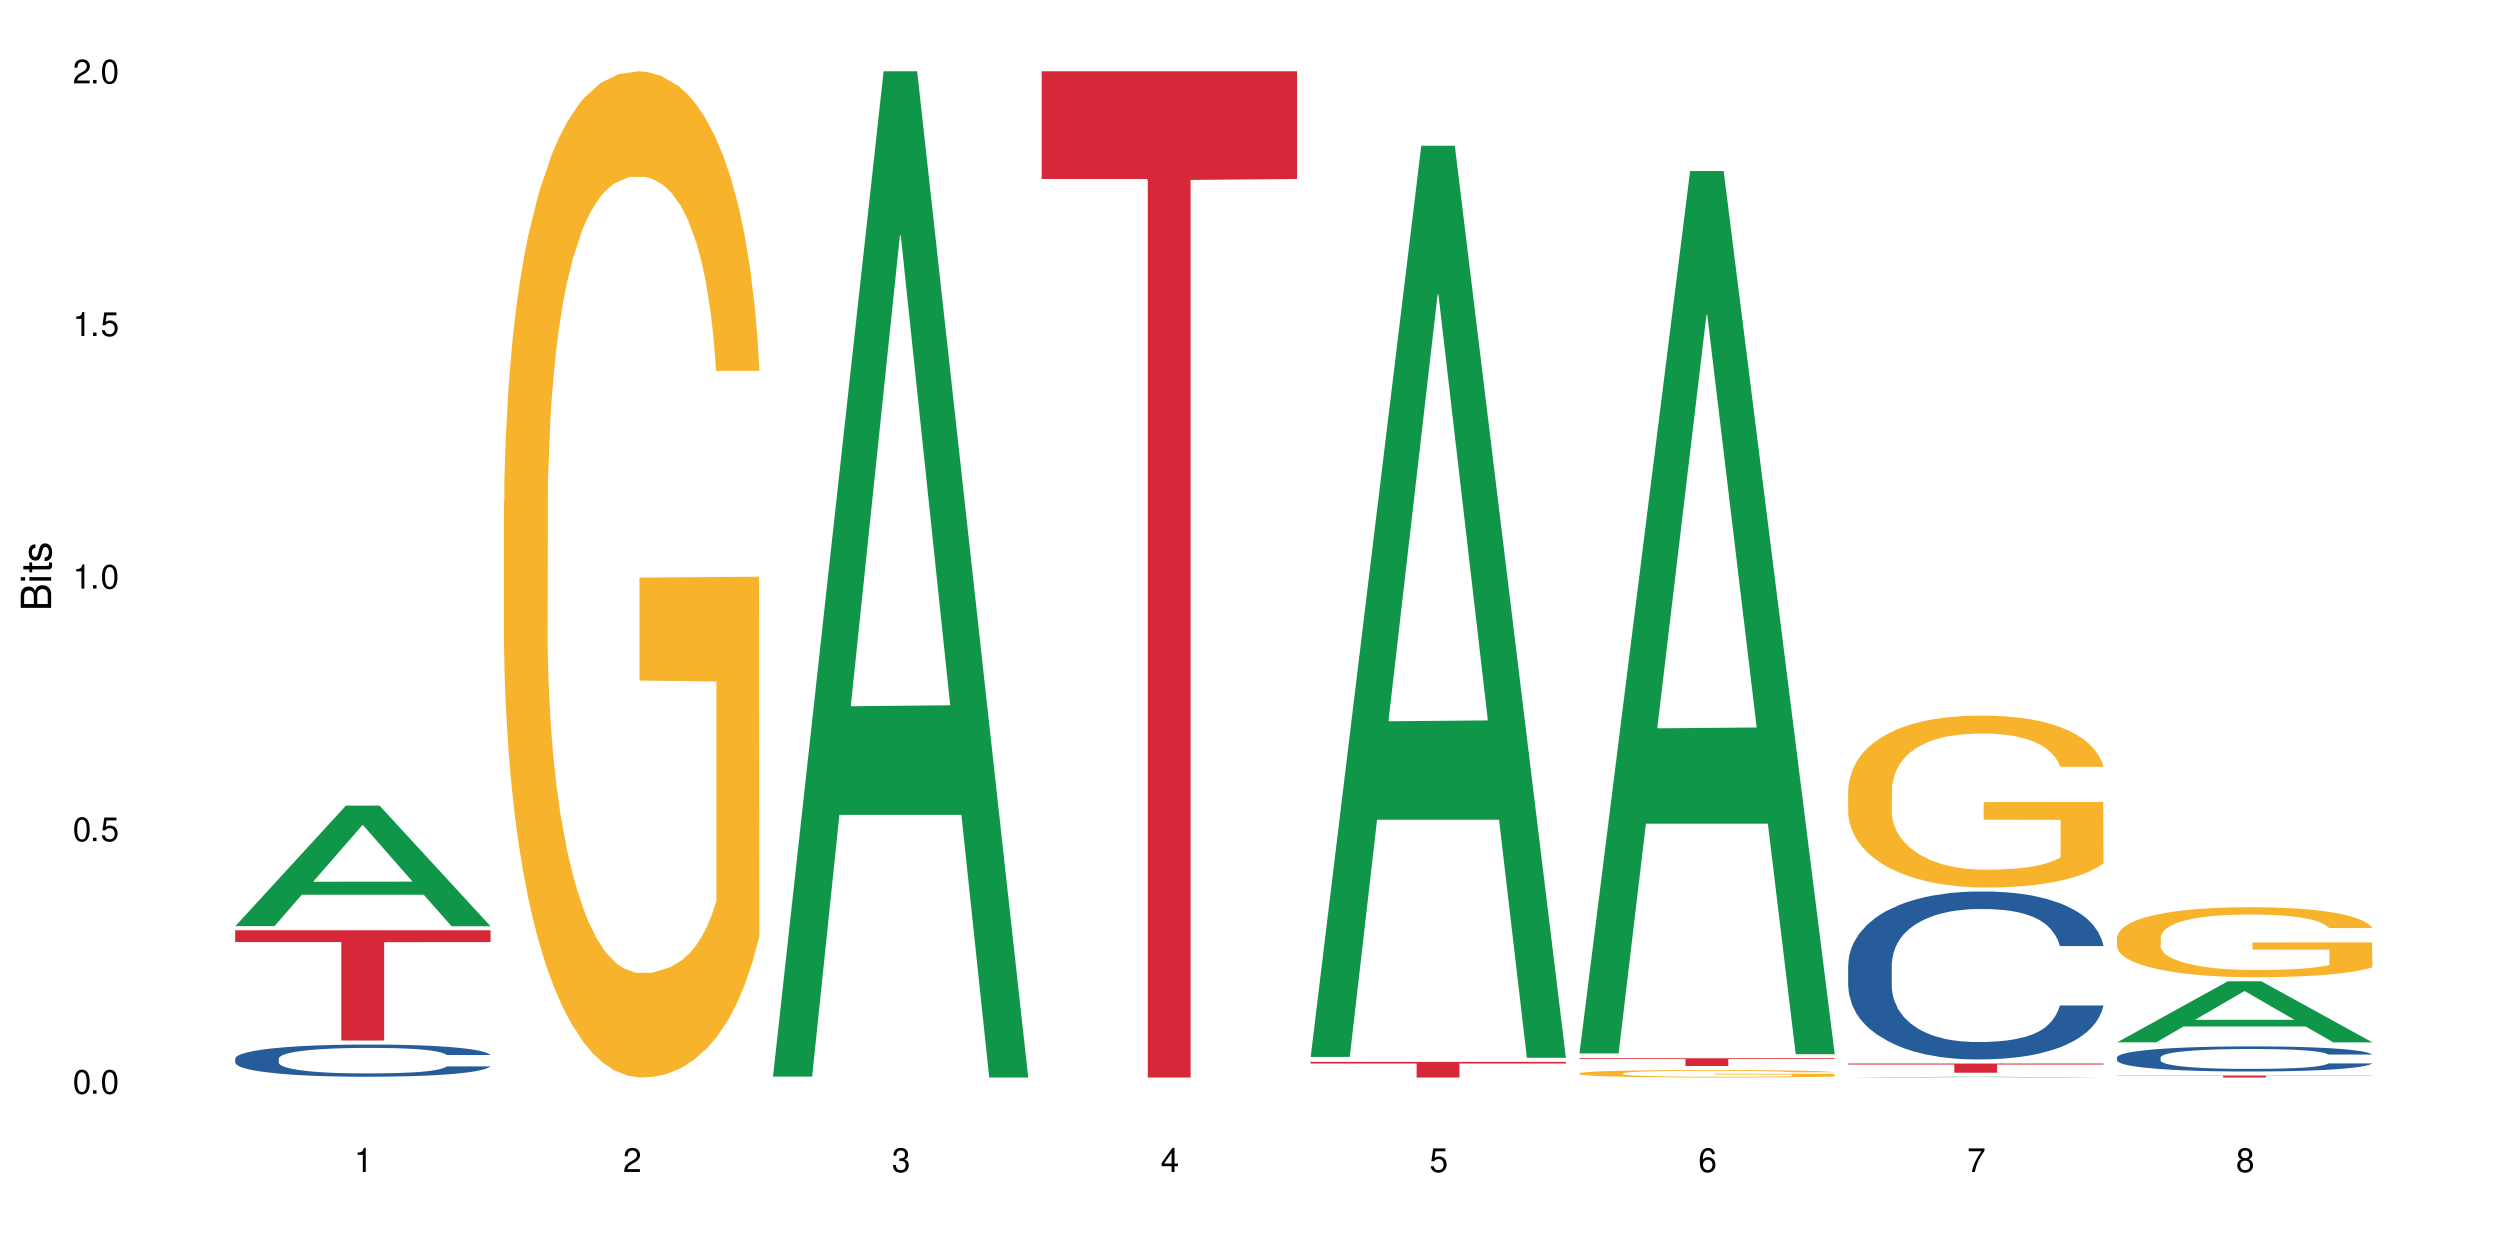 <?xml version="1.0" encoding="UTF-8"?>
<svg xmlns="http://www.w3.org/2000/svg" xmlns:xlink="http://www.w3.org/1999/xlink" width="720" height="360" viewBox="0 0 720 360">
<defs>
<g>
<g id="glyph-0-0">
</g>
<g id="glyph-0-1">
<path d="M 2.641 -6.938 C 2 -6.938 1.422 -6.656 1.078 -6.172 C 0.641 -5.562 0.406 -4.641 0.406 -3.359 C 0.406 -1.016 1.188 0.219 2.641 0.219 C 4.078 0.219 4.859 -1.016 4.859 -3.297 C 4.859 -4.641 4.656 -5.547 4.203 -6.172 C 3.844 -6.656 3.281 -6.938 2.641 -6.938 Z M 2.641 -6.188 C 3.547 -6.188 4 -5.25 4 -3.375 C 4 -1.406 3.562 -0.484 2.625 -0.484 C 1.734 -0.484 1.281 -1.438 1.281 -3.344 C 1.281 -5.25 1.734 -6.188 2.641 -6.188 Z M 2.641 -6.188 "/>
</g>
<g id="glyph-0-2">
<path d="M 1.828 -1 L 0.828 -1 L 0.828 0 L 1.828 0 Z M 1.828 -1 "/>
</g>
<g id="glyph-0-3">
<path d="M 4.562 -6.797 L 1.062 -6.797 L 0.547 -3.094 L 1.328 -3.094 C 1.719 -3.562 2.047 -3.734 2.578 -3.734 C 3.484 -3.734 4.062 -3.109 4.062 -2.094 C 4.062 -1.125 3.484 -0.531 2.578 -0.531 C 1.828 -0.531 1.375 -0.906 1.188 -1.672 L 0.328 -1.672 C 0.453 -1.109 0.547 -0.844 0.75 -0.594 C 1.125 -0.078 1.828 0.219 2.594 0.219 C 3.969 0.219 4.922 -0.781 4.922 -2.219 C 4.922 -3.562 4.031 -4.484 2.719 -4.484 C 2.25 -4.484 1.859 -4.359 1.469 -4.062 L 1.734 -5.969 L 4.562 -5.969 Z M 4.562 -6.797 "/>
</g>
<g id="glyph-0-4">
<path d="M 2.484 -4.938 L 2.484 0 L 3.328 0 L 3.328 -6.938 L 2.766 -6.938 C 2.469 -5.875 2.281 -5.734 0.984 -5.562 L 0.984 -4.938 Z M 2.484 -4.938 "/>
</g>
<g id="glyph-0-5">
<path d="M 4.859 -0.828 L 1.281 -0.828 C 1.359 -1.406 1.672 -1.781 2.5 -2.281 L 3.469 -2.828 C 4.406 -3.344 4.906 -4.062 4.906 -4.906 C 4.906 -5.484 4.672 -6.031 4.266 -6.406 C 3.859 -6.766 3.375 -6.938 2.719 -6.938 C 1.859 -6.938 1.219 -6.625 0.844 -6.031 C 0.609 -5.672 0.5 -5.234 0.484 -4.531 L 1.328 -4.531 C 1.359 -5.016 1.406 -5.281 1.531 -5.516 C 1.75 -5.938 2.188 -6.203 2.703 -6.203 C 3.469 -6.203 4.031 -5.641 4.031 -4.891 C 4.031 -4.344 3.719 -3.859 3.125 -3.516 L 2.234 -3 C 0.812 -2.172 0.406 -1.531 0.328 -0.016 L 4.859 -0.016 Z M 4.859 -0.828 "/>
</g>
<g id="glyph-0-6">
<path d="M 2.125 -3.188 L 2.578 -3.188 C 3.5 -3.188 3.984 -2.766 3.984 -1.922 C 3.984 -1.062 3.469 -0.531 2.594 -0.531 C 1.656 -0.531 1.203 -1 1.156 -2.016 L 0.312 -2.016 C 0.344 -1.453 0.438 -1.094 0.609 -0.781 C 0.953 -0.109 1.625 0.219 2.547 0.219 C 3.953 0.219 4.859 -0.625 4.859 -1.938 C 4.859 -2.828 4.516 -3.297 3.703 -3.594 C 4.344 -3.844 4.656 -4.328 4.656 -5.031 C 4.656 -6.219 3.875 -6.938 2.578 -6.938 C 1.203 -6.938 0.484 -6.172 0.453 -4.703 L 1.297 -4.703 C 1.312 -5.125 1.344 -5.359 1.453 -5.578 C 1.641 -5.969 2.062 -6.203 2.594 -6.203 C 3.344 -6.203 3.797 -5.75 3.797 -5 C 3.797 -4.516 3.609 -4.219 3.25 -4.047 C 3.016 -3.953 2.703 -3.922 2.125 -3.906 Z M 2.125 -3.188 "/>
</g>
<g id="glyph-0-7">
<path d="M 3.141 -1.672 L 3.141 0 L 3.984 0 L 3.984 -1.672 L 4.984 -1.672 L 4.984 -2.438 L 3.984 -2.438 L 3.984 -6.938 L 3.359 -6.938 L 0.266 -2.578 L 0.266 -1.672 Z M 3.141 -2.438 L 1 -2.438 L 3.141 -5.5 Z M 3.141 -2.438 "/>
</g>
<g id="glyph-0-8">
<path d="M 4.781 -5.125 C 4.609 -6.266 3.891 -6.938 2.844 -6.938 C 2.094 -6.938 1.422 -6.578 1.031 -5.953 C 0.594 -5.266 0.406 -4.422 0.406 -3.172 C 0.406 -2 0.578 -1.25 0.984 -0.641 C 1.359 -0.078 1.953 0.219 2.703 0.219 C 3.984 0.219 4.922 -0.75 4.922 -2.094 C 4.922 -3.375 4.062 -4.281 2.844 -4.281 C 2.172 -4.281 1.641 -4.031 1.281 -3.516 C 1.281 -5.234 1.828 -6.188 2.797 -6.188 C 3.391 -6.188 3.797 -5.797 3.938 -5.125 Z M 2.734 -3.531 C 3.547 -3.531 4.062 -2.953 4.062 -2.031 C 4.062 -1.156 3.484 -0.531 2.703 -0.531 C 1.922 -0.531 1.328 -1.188 1.328 -2.078 C 1.328 -2.938 1.906 -3.531 2.734 -3.531 Z M 2.734 -3.531 "/>
</g>
<g id="glyph-0-9">
<path d="M 4.984 -6.797 L 0.438 -6.797 L 0.438 -5.969 L 4.109 -5.969 C 2.5 -3.656 1.828 -2.234 1.328 0 L 2.219 0 C 2.594 -2.172 3.453 -4.047 4.984 -6.094 Z M 4.984 -6.797 "/>
</g>
<g id="glyph-0-10">
<path d="M 3.75 -3.656 C 4.469 -4.094 4.688 -4.438 4.688 -5.078 C 4.688 -6.172 3.844 -6.938 2.641 -6.938 C 1.438 -6.938 0.594 -6.172 0.594 -5.094 C 0.594 -4.438 0.812 -4.094 1.516 -3.656 C 0.734 -3.266 0.359 -2.703 0.359 -1.922 C 0.359 -0.656 1.281 0.219 2.641 0.219 C 3.984 0.219 4.922 -0.656 4.922 -1.922 C 4.922 -2.703 4.531 -3.266 3.75 -3.656 Z M 2.641 -6.188 C 3.359 -6.188 3.812 -5.75 3.812 -5.062 C 3.812 -4.406 3.344 -3.984 2.641 -3.984 C 1.922 -3.984 1.453 -4.406 1.453 -5.078 C 1.453 -5.75 1.922 -6.188 2.641 -6.188 Z M 2.641 -3.266 C 3.484 -3.266 4.062 -2.719 4.062 -1.906 C 4.062 -1.078 3.484 -0.531 2.625 -0.531 C 1.797 -0.531 1.219 -1.094 1.219 -1.906 C 1.219 -2.719 1.781 -3.266 2.641 -3.266 Z M 2.641 -3.266 "/>
</g>
<g id="glyph-1-0">
</g>
<g id="glyph-1-1">
<path d="M 0 -0.953 L 0 -4.891 C 0 -5.719 -0.234 -6.344 -0.734 -6.797 C -1.188 -7.234 -1.812 -7.469 -2.5 -7.469 C -3.547 -7.469 -4.188 -7 -4.625 -5.875 C -4.984 -6.688 -5.625 -7.094 -6.531 -7.094 C -7.172 -7.094 -7.734 -6.859 -8.141 -6.391 C -8.562 -5.922 -8.75 -5.344 -8.75 -4.5 L -8.75 -0.953 Z M -4.984 -2.062 L -7.766 -2.062 L -7.766 -4.219 C -7.766 -4.844 -7.688 -5.203 -7.453 -5.5 C -7.219 -5.812 -6.859 -5.969 -6.375 -5.969 C -5.891 -5.969 -5.531 -5.812 -5.297 -5.5 C -5.062 -5.203 -4.984 -4.844 -4.984 -4.219 Z M -0.984 -2.062 L -4 -2.062 L -4 -4.781 C -4 -5.766 -3.438 -6.359 -2.484 -6.359 C -1.547 -6.359 -0.984 -5.766 -0.984 -4.781 Z M -0.984 -2.062 "/>
</g>
<g id="glyph-1-2">
<path d="M -6.281 -1.797 L -6.281 -0.797 L 0 -0.797 L 0 -1.797 Z M -8.75 -1.797 L -8.75 -0.797 L -7.484 -0.797 L -7.484 -1.797 Z M -8.75 -1.797 "/>
</g>
<g id="glyph-1-3">
<path d="M -6.281 -3.047 L -6.281 -2.016 L -8.016 -2.016 L -8.016 -1.016 L -6.281 -1.016 L -6.281 -0.172 L -5.469 -0.172 L -5.469 -1.016 L -0.719 -1.016 C -0.078 -1.016 0.281 -1.453 0.281 -2.234 C 0.281 -2.5 0.25 -2.719 0.188 -3.047 L -0.641 -3.047 C -0.609 -2.906 -0.594 -2.766 -0.594 -2.562 C -0.594 -2.141 -0.719 -2.016 -1.156 -2.016 L -5.469 -2.016 L -5.469 -3.047 Z M -6.281 -3.047 "/>
</g>
<g id="glyph-1-4">
<path d="M -4.531 -5.25 C -5.766 -5.25 -6.469 -4.422 -6.469 -2.969 C -6.469 -1.516 -5.719 -0.562 -4.547 -0.562 C -3.562 -0.562 -3.094 -1.062 -2.734 -2.562 L -2.516 -3.484 C -2.344 -4.188 -2.094 -4.469 -1.641 -4.469 C -1.047 -4.469 -0.641 -3.875 -0.641 -3 C -0.641 -2.453 -0.797 -2 -1.062 -1.75 C -1.25 -1.594 -1.422 -1.531 -1.875 -1.469 L -1.875 -0.406 C -0.422 -0.453 0.281 -1.266 0.281 -2.922 C 0.281 -4.5 -0.5 -5.516 -1.719 -5.516 C -2.656 -5.516 -3.172 -4.984 -3.469 -3.734 L -3.703 -2.766 C -3.891 -1.953 -4.156 -1.609 -4.594 -1.609 C -5.188 -1.609 -5.547 -2.125 -5.547 -2.938 C -5.547 -3.75 -5.203 -4.172 -4.531 -4.203 Z M -4.531 -5.25 "/>
</g>
</g>
</defs>
<rect x="-72" y="-36" width="864" height="432" fill="rgb(100%, 100%, 100%)" fill-opacity="1"/>
<path fill-rule="nonzero" fill="rgb(6.275%, 58.824%, 28.235%)" fill-opacity="1" d="M 67.73 266.73 L 67.809 266.699 L 99.637 232.004 L 109.301 232.004 L 141.281 266.766 L 130.047 266.766 L 122.031 257.691 L 86.906 257.691 L 79.047 266.73 L 67.73 266.73 L 90.285 253.938 L 118.809 253.906 L 104.586 237.684 L 104.43 237.652 L 104.27 237.75 L 90.207 253.906 L 90.285 253.938 Z M 67.73 266.73 "/>
<path fill-rule="nonzero" fill="rgb(14.51%, 36.078%, 60%)" fill-opacity="1" d="M 67.73 304.867 L 67.82 304.859 L 67.82 304.656 L 68.09 304.332 L 68.719 303.926 L 69.344 303.648 L 70.961 303.148 L 73.203 302.664 L 75.535 302.293 L 77.238 302.074 L 78.766 301.902 L 82.262 301.59 L 84.504 301.43 L 86.926 301.285 L 89.887 301.141 L 92.039 301.059 L 96.883 300.922 L 100.469 300.863 L 103.25 300.836 L 109.262 300.836 L 112.848 300.871 L 115.449 300.914 L 118.32 300.98 L 120.742 301.059 L 124.957 301.242 L 128.727 301.48 L 130.43 301.617 L 133.121 301.879 L 135.184 302.133 L 136.617 302.352 L 138.234 302.664 L 139.668 303.047 L 140.746 303.48 L 141.281 303.844 L 128.727 303.844 L 128.098 303.504 L 127.379 303.242 L 126.035 302.895 L 124.688 302.648 L 122.805 302.402 L 121.102 302.242 L 118.77 302.082 L 116.707 301.98 L 114.555 301.902 L 112.488 301.852 L 108.543 301.801 L 103.969 301.801 L 102.266 301.82 L 98.766 301.887 L 96.883 301.945 L 94.191 302.066 L 92.309 302.176 L 90.066 302.344 L 88.539 302.488 L 86.656 302.707 L 85.312 302.902 L 83.785 303.184 L 82.891 303.395 L 82.082 303.633 L 81.363 303.91 L 80.828 304.207 L 80.469 304.52 L 80.289 304.824 L 80.289 306.137 L 80.469 306.441 L 80.918 306.797 L 82.082 307.312 L 83.785 307.762 L 85.762 308.117 L 87.645 308.371 L 88.719 308.492 L 90.156 308.625 L 92.398 308.797 L 95.629 308.965 L 97.512 309.031 L 100.383 309.102 L 103.34 309.133 L 107.289 309.133 L 110.785 309.102 L 113.117 309.059 L 115.539 308.992 L 118.859 308.848 L 120.922 308.711 L 122.715 308.551 L 124.062 308.391 L 124.957 308.254 L 126.305 307.992 L 127.379 307.703 L 128.188 307.406 L 128.727 307.121 L 141.281 307.121 L 140.746 307.457 L 139.938 307.789 L 139.129 308.035 L 137.875 308.328 L 136.441 308.594 L 134.375 308.891 L 132.672 309.082 L 130.43 309.297 L 128.367 309.457 L 126.125 309.602 L 122.805 309.77 L 120.652 309.855 L 118.32 309.93 L 115.539 309.996 L 112.043 310.059 L 108.273 310.09 L 104.777 310.098 L 101.008 310.082 L 98.227 310.047 L 94.551 309.973 L 89.977 309.82 L 86.656 309.66 L 84.055 309.5 L 81.812 309.328 L 79.301 309.102 L 76.074 308.727 L 74.098 308.441 L 72.754 308.203 L 71.23 307.871 L 70.152 307.578 L 68.898 307.102 L 68 306.5 L 67.73 306.035 Z M 67.73 304.867 "/>
<path fill-rule="nonzero" fill="rgb(83.922%, 15.686%, 22.353%)" fill-opacity="1" d="M 67.73 267.926 L 141.281 267.926 L 141.281 271.324 L 110.629 271.355 L 110.629 299.672 L 98.297 299.672 L 98.297 271.387 L 98.117 271.324 L 67.73 271.324 Z M 67.73 267.926 "/>
<path fill-rule="nonzero" fill="rgb(96.863%, 70.196%, 16.863%)" fill-opacity="1" d="M 145.156 144.652 L 145.242 144.387 L 145.242 139.094 L 145.602 127.184 L 146.5 110.777 L 147.664 97.277 L 148.922 86.691 L 149.73 81.133 L 151.074 73.195 L 152.242 67.371 L 155.199 55.461 L 158.969 44.348 L 161.031 39.582 L 163.363 35.082 L 166.684 30.055 L 168.207 28.203 L 172.871 23.965 L 178.164 21.32 L 183.992 20.527 L 186.684 20.789 L 190.363 21.848 L 195.387 24.762 L 198.254 27.406 L 200.496 30.055 L 202.828 33.496 L 205.699 38.789 L 208.391 45.141 L 210.543 51.492 L 212.695 59.43 L 214.492 67.902 L 216.016 77.164 L 217.359 88.281 L 218.168 97.543 L 218.707 106.805 L 206.238 106.805 L 205.52 97.543 L 204.715 90.398 L 203.367 81.664 L 202.023 75.312 L 200.676 70.281 L 198.164 63.402 L 196.012 59.168 L 193.32 55.461 L 190.723 53.078 L 187.762 51.492 L 185.969 50.961 L 181.211 50.961 L 176.906 52.816 L 174.395 54.934 L 172.602 57.051 L 170.09 61.02 L 168.566 64.195 L 167.668 66.312 L 164.977 74.516 L 163.184 81.93 L 162.195 86.957 L 160.941 94.898 L 160.043 102.043 L 159.059 112.629 L 158.52 120.57 L 157.801 138.566 L 157.711 186.207 L 157.98 196.262 L 158.52 207.113 L 159.238 216.641 L 160.312 226.699 L 161.391 234.375 L 163.273 244.695 L 164.887 251.578 L 166.145 256.078 L 168.566 263.223 L 169.551 265.605 L 171.883 270.367 L 174.305 274.074 L 177.266 277.25 L 179.508 278.836 L 183.098 280.16 L 187.672 280.16 L 193.055 278.574 L 196.461 276.457 L 198.793 274.34 L 200.32 272.484 L 202.203 269.574 L 203.547 266.926 L 204.805 264.016 L 206.328 259.516 L 206.328 196.262 L 184.172 195.996 L 184.172 166.355 L 218.617 166.09 L 218.707 269.574 L 216.824 276.719 L 214.492 283.602 L 212.25 288.895 L 209.918 293.395 L 206.598 298.422 L 203.906 301.598 L 199.781 305.305 L 196.012 307.688 L 192.066 309.273 L 188.566 310.066 L 184.441 310.332 L 180.766 309.805 L 176.816 308.215 L 173.68 306.098 L 170.809 303.453 L 167.938 300.012 L 164.352 294.453 L 162.016 289.953 L 159.594 284.395 L 157.172 277.777 L 155.02 270.633 L 153.586 265.074 L 152.152 258.723 L 150.625 250.781 L 149.191 241.785 L 148.113 233.578 L 147.129 224.316 L 146.41 215.582 L 145.691 203.672 L 145.332 194.145 L 145.156 185.941 Z M 145.156 144.652 "/>
<path fill-rule="nonzero" fill="rgb(6.275%, 58.824%, 28.235%)" fill-opacity="1" d="M 222.578 310.059 L 222.656 309.789 L 254.48 20.527 L 264.148 20.527 L 296.129 310.332 L 284.895 310.332 L 276.879 234.684 L 241.75 234.684 L 233.895 310.059 L 222.578 310.059 L 245.129 203.391 L 273.656 203.117 L 259.434 67.875 L 259.273 67.602 L 259.117 68.418 L 245.051 203.117 L 245.129 203.391 Z M 222.578 310.059 "/>
<path fill-rule="nonzero" fill="rgb(83.922%, 15.686%, 22.353%)" fill-opacity="1" d="M 300 20.527 L 373.555 20.527 L 373.555 51.547 L 342.898 51.82 L 342.898 310.332 L 330.566 310.332 L 330.566 52.094 L 330.387 51.547 L 300 51.547 Z M 300 20.527 "/>
<path fill-rule="nonzero" fill="rgb(6.275%, 58.824%, 28.235%)" fill-opacity="1" d="M 377.426 304.402 L 377.504 304.156 L 409.328 41.98 L 418.992 41.98 L 450.977 304.648 L 439.738 304.648 L 431.723 236.086 L 396.598 236.086 L 388.738 304.402 L 377.426 304.402 L 399.977 207.723 L 428.504 207.477 L 414.277 84.898 L 414.121 84.648 L 413.965 85.391 L 399.898 207.477 L 399.977 207.723 Z M 377.426 304.402 "/>
<path fill-rule="nonzero" fill="rgb(83.922%, 15.686%, 22.353%)" fill-opacity="1" d="M 377.426 305.812 L 450.977 305.812 L 450.977 306.297 L 420.324 306.301 L 420.324 310.332 L 407.988 310.332 L 407.988 306.305 L 407.809 306.297 L 377.426 306.297 Z M 377.426 305.812 "/>
<path fill-rule="nonzero" fill="rgb(6.275%, 58.824%, 28.235%)" fill-opacity="1" d="M 454.848 303.375 L 454.926 303.137 L 486.75 49.262 L 496.418 49.262 L 528.398 303.617 L 517.164 303.617 L 509.148 237.219 L 474.023 237.219 L 466.164 303.375 L 454.848 303.375 L 477.402 209.754 L 505.926 209.516 L 491.703 90.816 L 491.547 90.578 L 491.387 91.293 L 477.32 209.516 L 477.402 209.754 Z M 454.848 303.375 "/>
<path fill-rule="nonzero" fill="rgb(96.863%, 70.196%, 16.863%)" fill-opacity="1" d="M 454.848 309.098 L 454.938 309.094 L 454.938 309.055 L 455.297 308.965 L 456.191 308.844 L 457.359 308.742 L 458.613 308.664 L 459.422 308.625 L 460.77 308.562 L 461.934 308.52 L 464.895 308.434 L 468.66 308.348 L 470.723 308.312 L 473.055 308.281 L 476.375 308.242 L 477.898 308.227 L 482.562 308.195 L 487.855 308.176 L 493.688 308.172 L 496.379 308.172 L 500.055 308.18 L 505.078 308.203 L 507.949 308.223 L 510.191 308.242 L 512.523 308.27 L 515.395 308.309 L 518.086 308.355 L 520.238 308.402 L 522.391 308.461 L 524.184 308.523 L 525.711 308.594 L 527.055 308.676 L 527.863 308.746 L 528.398 308.816 L 515.934 308.816 L 515.215 308.746 L 514.406 308.691 L 513.062 308.629 L 511.715 308.578 L 510.371 308.543 L 507.859 308.492 L 505.707 308.461 L 503.016 308.434 L 500.414 308.414 L 497.453 308.402 L 495.66 308.398 L 490.906 308.398 L 486.602 308.41 L 484.09 308.43 L 482.297 308.445 L 479.785 308.473 L 478.258 308.496 L 477.363 308.512 L 474.672 308.574 L 472.879 308.629 L 471.891 308.668 L 470.633 308.727 L 469.738 308.777 L 468.75 308.859 L 468.211 308.918 L 467.496 309.051 L 467.406 309.406 L 467.676 309.48 L 468.211 309.562 L 468.93 309.633 L 470.008 309.707 L 471.082 309.766 L 472.965 309.844 L 474.582 309.895 L 475.836 309.93 L 478.258 309.98 L 479.246 310 L 481.578 310.035 L 484 310.062 L 486.961 310.086 L 489.203 310.098 L 492.789 310.109 L 497.363 310.109 L 502.746 310.094 L 506.156 310.078 L 508.488 310.062 L 510.012 310.051 L 511.895 310.027 L 513.242 310.008 L 514.496 309.988 L 516.023 309.953 L 516.023 309.48 L 493.867 309.48 L 493.867 309.258 L 528.309 309.258 L 528.398 310.027 L 526.516 310.082 L 524.184 310.133 L 521.941 310.172 L 519.609 310.207 L 516.289 310.242 L 513.602 310.266 L 509.473 310.297 L 505.707 310.312 L 501.758 310.324 L 498.262 310.332 L 494.137 310.332 L 490.457 310.328 L 486.512 310.316 L 483.371 310.301 L 480.5 310.281 L 477.633 310.254 L 474.043 310.215 L 471.711 310.18 L 469.289 310.141 L 466.867 310.09 L 464.715 310.035 L 463.281 309.996 L 461.844 309.949 L 460.32 309.887 L 458.883 309.82 L 457.809 309.762 L 456.82 309.691 L 456.102 309.625 L 455.387 309.535 L 455.027 309.465 L 454.848 309.406 Z M 454.848 309.098 "/>
<path fill-rule="nonzero" fill="rgb(83.922%, 15.686%, 22.353%)" fill-opacity="1" d="M 454.848 304.781 L 528.398 304.781 L 528.398 305.02 L 497.746 305.02 L 497.746 307.008 L 485.414 307.008 L 485.414 305.023 L 485.234 305.02 L 454.848 305.02 Z M 454.848 304.781 "/>
<path fill-rule="nonzero" fill="rgb(6.275%, 58.824%, 28.235%)" fill-opacity="1" d="M 532.27 310.332 L 532.352 310.332 L 564.176 310.113 L 573.84 310.113 L 605.824 310.332 L 594.586 310.332 L 586.57 310.277 L 551.445 310.277 L 543.586 310.332 L 532.27 310.332 L 554.824 310.25 L 583.348 310.25 L 569.125 310.148 L 568.812 310.148 L 554.746 310.25 L 554.824 310.25 Z M 532.27 310.332 "/>
<path fill-rule="nonzero" fill="rgb(14.51%, 36.078%, 60%)" fill-opacity="1" d="M 532.27 277.816 L 532.359 277.77 L 532.359 276.711 L 532.629 275.031 L 533.258 272.91 L 533.887 271.449 L 535.5 268.844 L 537.742 266.324 L 540.074 264.379 L 541.777 263.23 L 543.305 262.344 L 546.801 260.711 L 549.043 259.871 L 551.465 259.117 L 554.426 258.367 L 556.578 257.926 L 561.422 257.219 L 565.012 256.91 L 567.793 256.777 L 573.801 256.777 L 577.391 256.953 L 579.992 257.176 L 582.859 257.527 L 585.281 257.926 L 589.5 258.898 L 593.266 260.137 L 594.969 260.844 L 597.66 262.211 L 599.723 263.539 L 601.16 264.688 L 602.773 266.324 L 604.207 268.312 L 605.285 270.566 L 605.824 272.465 L 593.266 272.465 L 592.637 270.699 L 591.922 269.328 L 590.574 267.516 L 589.23 266.234 L 587.344 264.953 L 585.641 264.113 L 583.309 263.273 L 581.246 262.742 L 579.094 262.344 L 577.031 262.078 L 573.082 261.816 L 568.508 261.816 L 566.805 261.902 L 563.305 262.258 L 561.422 262.566 L 558.73 263.184 L 556.848 263.758 L 554.605 264.645 L 553.082 265.395 L 551.199 266.543 L 549.852 267.559 L 548.328 269.02 L 547.43 270.125 L 546.621 271.363 L 545.906 272.82 L 545.367 274.367 L 545.008 276.004 L 544.828 277.594 L 544.828 284.445 L 545.008 286.035 L 545.457 287.891 L 546.621 290.586 L 548.328 292.93 L 550.301 294.785 L 552.184 296.113 L 553.262 296.73 L 554.695 297.438 L 556.938 298.324 L 560.168 299.207 L 562.051 299.559 L 564.922 299.914 L 567.883 300.09 L 571.828 300.09 L 575.324 299.914 L 577.656 299.691 L 580.078 299.34 L 583.398 298.586 L 585.461 297.879 L 587.254 297.039 L 588.602 296.199 L 589.5 295.492 L 590.844 294.125 L 591.922 292.621 L 592.727 291.074 L 593.266 289.57 L 605.824 289.57 L 605.285 291.34 L 604.477 293.062 L 603.672 294.344 L 602.414 295.891 L 600.98 297.262 L 598.918 298.809 L 597.211 299.824 L 594.969 300.93 L 592.906 301.77 L 590.664 302.52 L 587.344 303.406 L 585.191 303.848 L 582.859 304.246 L 580.078 304.598 L 576.582 304.906 L 572.816 305.086 L 569.316 305.129 L 565.551 305.039 L 562.77 304.863 L 559.09 304.465 L 554.516 303.672 L 551.199 302.832 L 548.598 301.992 L 546.355 301.105 L 543.844 299.914 L 540.613 297.969 L 538.641 296.465 L 537.293 295.23 L 535.77 293.504 L 534.691 291.957 L 533.438 289.484 L 532.539 286.344 L 532.27 283.914 Z M 532.27 277.816 "/>
<path fill-rule="nonzero" fill="rgb(96.863%, 70.196%, 16.863%)" fill-opacity="1" d="M 532.27 227.297 L 532.359 227.254 L 532.359 226.348 L 532.719 224.312 L 533.617 221.508 L 534.781 219.203 L 536.039 217.395 L 536.844 216.441 L 538.191 215.086 L 539.355 214.09 L 542.316 212.055 L 546.086 210.156 L 548.148 209.344 L 550.48 208.574 L 553.797 207.715 L 555.324 207.398 L 559.988 206.672 L 565.281 206.223 L 571.109 206.086 L 573.801 206.133 L 577.48 206.312 L 582.5 206.809 L 585.371 207.262 L 587.613 207.715 L 589.945 208.301 L 592.816 209.207 L 595.508 210.293 L 597.66 211.379 L 599.812 212.734 L 601.609 214.184 L 603.133 215.766 L 604.477 217.664 L 605.285 219.246 L 605.824 220.832 L 593.355 220.832 L 592.637 219.246 L 591.832 218.027 L 590.484 216.535 L 589.141 215.449 L 587.793 214.59 L 585.281 213.414 L 583.129 212.688 L 580.438 212.055 L 577.836 211.648 L 574.879 211.379 L 573.082 211.285 L 568.328 211.285 L 564.023 211.605 L 561.512 211.965 L 559.719 212.328 L 557.207 213.004 L 555.684 213.547 L 554.785 213.91 L 552.094 215.312 L 550.301 216.578 L 549.312 217.438 L 548.059 218.797 L 547.16 220.016 L 546.176 221.824 L 545.637 223.184 L 544.918 226.258 L 544.828 234.398 L 545.098 236.117 L 545.637 237.973 L 546.355 239.602 L 547.43 241.32 L 548.508 242.633 L 550.391 244.395 L 552.004 245.57 L 553.262 246.34 L 555.684 247.562 L 556.668 247.969 L 559 248.781 L 561.422 249.414 L 564.383 249.957 L 566.625 250.23 L 570.215 250.457 L 574.789 250.457 L 580.168 250.184 L 583.578 249.824 L 585.91 249.461 L 587.434 249.145 L 589.32 248.648 L 590.664 248.195 L 591.922 247.695 L 593.445 246.93 L 593.445 236.117 L 571.289 236.074 L 571.289 231.008 L 605.734 230.961 L 605.824 248.648 L 603.941 249.867 L 601.609 251.043 L 599.363 251.949 L 597.031 252.719 L 593.715 253.578 L 591.023 254.121 L 586.898 254.754 L 583.129 255.16 L 579.184 255.43 L 575.684 255.566 L 571.559 255.613 L 567.883 255.523 L 563.934 255.25 L 560.797 254.887 L 557.926 254.438 L 555.055 253.848 L 551.465 252.898 L 549.133 252.129 L 546.711 251.18 L 544.289 250.051 L 542.137 248.828 L 540.703 247.879 L 539.266 246.793 L 537.742 245.438 L 536.309 243.898 L 535.23 242.496 L 534.246 240.914 L 533.527 239.422 L 532.809 237.383 L 532.449 235.758 L 532.27 234.355 Z M 532.27 227.297 "/>
<path fill-rule="nonzero" fill="rgb(83.922%, 15.686%, 22.353%)" fill-opacity="1" d="M 532.27 306.293 L 605.824 306.293 L 605.824 306.578 L 575.168 306.578 L 575.168 308.949 L 562.836 308.949 L 562.836 306.582 L 562.656 306.578 L 532.27 306.578 Z M 532.27 306.293 "/>
<path fill-rule="nonzero" fill="rgb(6.275%, 58.824%, 28.235%)" fill-opacity="1" d="M 609.695 300.188 L 609.773 300.172 L 641.598 282.613 L 651.266 282.613 L 683.246 300.203 L 672.008 300.203 L 663.996 295.613 L 628.867 295.613 L 621.012 300.188 L 609.695 300.188 L 632.246 293.711 L 660.773 293.695 L 646.551 285.484 L 646.391 285.469 L 646.234 285.52 L 632.168 293.695 L 632.246 293.711 Z M 609.695 300.188 "/>
<path fill-rule="nonzero" fill="rgb(14.51%, 36.078%, 60%)" fill-opacity="1" d="M 609.695 304.512 L 609.785 304.504 L 609.785 304.344 L 610.055 304.094 L 610.68 303.777 L 611.309 303.559 L 612.922 303.168 L 615.164 302.793 L 617.5 302.504 L 619.203 302.332 L 620.727 302.199 L 624.227 301.953 L 626.469 301.828 L 628.891 301.719 L 631.852 301.605 L 634.004 301.539 L 638.848 301.434 L 642.434 301.387 L 645.215 301.367 L 651.223 301.367 L 654.812 301.395 L 657.414 301.426 L 660.285 301.48 L 662.707 301.539 L 666.922 301.684 L 670.688 301.867 L 672.395 301.977 L 675.086 302.18 L 677.148 302.379 L 678.582 302.551 L 680.195 302.793 L 681.633 303.09 L 682.707 303.426 L 683.246 303.711 L 670.688 303.711 L 670.062 303.445 L 669.344 303.242 L 667.996 302.973 L 666.652 302.781 L 664.77 302.59 L 663.066 302.465 L 660.734 302.336 L 658.668 302.258 L 656.516 302.199 L 654.453 302.16 L 650.508 302.121 L 645.934 302.121 L 644.227 302.133 L 640.73 302.188 L 638.848 302.23 L 636.156 302.324 L 634.273 302.41 L 632.027 302.543 L 630.504 302.656 L 628.621 302.828 L 627.273 302.977 L 625.75 303.195 L 624.852 303.359 L 624.047 303.547 L 623.328 303.766 L 622.789 303.996 L 622.43 304.238 L 622.254 304.477 L 622.254 305.5 L 622.43 305.738 L 622.879 306.016 L 624.047 306.418 L 625.75 306.77 L 627.723 307.047 L 629.605 307.242 L 630.684 307.336 L 632.117 307.441 L 634.363 307.574 L 637.59 307.707 L 639.473 307.758 L 642.344 307.812 L 645.305 307.836 L 649.25 307.836 L 652.75 307.812 L 655.082 307.777 L 657.504 307.727 L 660.82 307.613 L 662.887 307.508 L 664.68 307.383 L 666.023 307.258 L 666.922 307.152 L 668.266 306.945 L 669.344 306.723 L 670.152 306.492 L 670.688 306.266 L 683.246 306.266 L 682.707 306.531 L 681.902 306.789 L 681.094 306.98 L 679.84 307.211 L 678.402 307.414 L 676.34 307.645 L 674.637 307.797 L 672.395 307.961 L 670.332 308.09 L 668.086 308.199 L 664.77 308.332 L 662.617 308.398 L 660.285 308.457 L 657.504 308.512 L 654.004 308.559 L 650.238 308.582 L 646.738 308.59 L 642.973 308.578 L 640.191 308.551 L 636.516 308.492 L 631.941 308.371 L 628.621 308.246 L 626.02 308.121 L 623.777 307.988 L 621.266 307.812 L 618.035 307.52 L 616.062 307.297 L 614.719 307.109 L 613.191 306.855 L 612.117 306.621 L 610.859 306.254 L 609.965 305.785 L 609.695 305.422 Z M 609.695 304.512 "/>
<path fill-rule="nonzero" fill="rgb(96.863%, 70.196%, 16.863%)" fill-opacity="1" d="M 609.695 269.918 L 609.785 269.898 L 609.785 269.527 L 610.145 268.699 L 611.039 267.559 L 612.207 266.617 L 613.461 265.883 L 614.27 265.496 L 615.613 264.941 L 616.781 264.535 L 619.742 263.707 L 623.508 262.934 L 625.57 262.602 L 627.902 262.289 L 631.223 261.941 L 632.746 261.812 L 637.41 261.516 L 642.703 261.332 L 648.535 261.277 L 651.223 261.293 L 654.902 261.367 L 659.926 261.57 L 662.797 261.754 L 665.039 261.941 L 667.371 262.18 L 670.242 262.547 L 672.93 262.988 L 675.086 263.434 L 677.238 263.984 L 679.031 264.574 L 680.555 265.219 L 681.902 265.992 L 682.707 266.637 L 683.246 267.281 L 670.777 267.281 L 670.062 266.637 L 669.254 266.141 L 667.91 265.531 L 666.562 265.09 L 665.219 264.738 L 662.707 264.262 L 660.555 263.965 L 657.863 263.707 L 655.262 263.543 L 652.301 263.434 L 650.508 263.395 L 645.754 263.395 L 641.449 263.523 L 638.938 263.672 L 637.141 263.82 L 634.629 264.094 L 633.105 264.316 L 632.207 264.465 L 629.52 265.035 L 627.723 265.551 L 626.738 265.898 L 625.48 266.453 L 624.586 266.949 L 623.598 267.688 L 623.059 268.238 L 622.344 269.492 L 622.254 272.809 L 622.52 273.508 L 623.059 274.262 L 623.777 274.926 L 624.852 275.625 L 625.93 276.16 L 627.812 276.879 L 629.43 277.359 L 630.684 277.672 L 633.105 278.168 L 634.094 278.336 L 636.426 278.668 L 638.848 278.926 L 641.805 279.145 L 644.047 279.254 L 647.637 279.348 L 652.211 279.348 L 657.594 279.238 L 661 279.09 L 663.332 278.941 L 664.859 278.812 L 666.742 278.609 L 668.086 278.426 L 669.344 278.223 L 670.867 277.91 L 670.867 273.508 L 648.715 273.488 L 648.715 271.426 L 683.156 271.406 L 683.246 278.609 L 681.363 279.109 L 679.031 279.586 L 676.789 279.957 L 674.457 280.27 L 671.137 280.617 L 668.445 280.84 L 664.32 281.098 L 660.555 281.262 L 656.605 281.375 L 653.109 281.43 L 648.98 281.449 L 645.305 281.41 L 641.359 281.301 L 638.219 281.152 L 635.348 280.969 L 632.477 280.73 L 628.891 280.344 L 626.559 280.031 L 624.137 279.641 L 621.715 279.184 L 619.562 278.684 L 618.125 278.297 L 616.691 277.855 L 615.164 277.305 L 613.73 276.676 L 612.656 276.105 L 611.668 275.461 L 610.949 274.852 L 610.234 274.023 L 609.875 273.359 L 609.695 272.789 Z M 609.695 269.918 "/>
<path fill-rule="nonzero" fill="rgb(83.922%, 15.686%, 22.353%)" fill-opacity="1" d="M 609.695 309.754 L 683.246 309.754 L 683.246 309.816 L 652.594 309.816 L 652.594 310.332 L 640.258 310.332 L 640.258 309.816 L 609.695 309.816 Z M 609.695 309.754 "/>
<g fill="rgb(0%, 0%, 0%)" fill-opacity="1">
<use xlink:href="#glyph-0-1" x="20.965" y="314.993"/>
<use xlink:href="#glyph-0-2" x="25.965" y="314.993"/>
<use xlink:href="#glyph-0-1" x="28.965" y="314.993"/>
</g>
<g fill="rgb(0%, 0%, 0%)" fill-opacity="1">
<use xlink:href="#glyph-0-1" x="20.965" y="242.251"/>
<use xlink:href="#glyph-0-2" x="25.965" y="242.251"/>
<use xlink:href="#glyph-0-3" x="28.965" y="242.251"/>
</g>
<g fill="rgb(0%, 0%, 0%)" fill-opacity="1">
<use xlink:href="#glyph-0-4" x="20.965" y="169.509"/>
<use xlink:href="#glyph-0-2" x="25.965" y="169.509"/>
<use xlink:href="#glyph-0-1" x="28.965" y="169.509"/>
</g>
<g fill="rgb(0%, 0%, 0%)" fill-opacity="1">
<use xlink:href="#glyph-0-4" x="20.965" y="96.767"/>
<use xlink:href="#glyph-0-2" x="25.965" y="96.767"/>
<use xlink:href="#glyph-0-3" x="28.965" y="96.767"/>
</g>
<g fill="rgb(0%, 0%, 0%)" fill-opacity="1">
<use xlink:href="#glyph-0-5" x="20.965" y="24.024"/>
<use xlink:href="#glyph-0-2" x="25.965" y="24.024"/>
<use xlink:href="#glyph-0-1" x="28.965" y="24.024"/>
</g>
<g fill="rgb(0%, 0%, 0%)" fill-opacity="1">
<use xlink:href="#glyph-0-4" x="102.008" y="337.532"/>
</g>
<g fill="rgb(0%, 0%, 0%)" fill-opacity="1">
<use xlink:href="#glyph-0-5" x="179.43" y="337.532"/>
</g>
<g fill="rgb(0%, 0%, 0%)" fill-opacity="1">
<use xlink:href="#glyph-0-6" x="256.855" y="337.532"/>
</g>
<g fill="rgb(0%, 0%, 0%)" fill-opacity="1">
<use xlink:href="#glyph-0-7" x="334.277" y="337.532"/>
</g>
<g fill="rgb(0%, 0%, 0%)" fill-opacity="1">
<use xlink:href="#glyph-0-3" x="411.699" y="337.532"/>
</g>
<g fill="rgb(0%, 0%, 0%)" fill-opacity="1">
<use xlink:href="#glyph-0-8" x="489.125" y="337.532"/>
</g>
<g fill="rgb(0%, 0%, 0%)" fill-opacity="1">
<use xlink:href="#glyph-0-9" x="566.547" y="337.532"/>
</g>
<g fill="rgb(0%, 0%, 0%)" fill-opacity="1">
<use xlink:href="#glyph-0-10" x="643.969" y="337.532"/>
</g>
<g fill="rgb(0%, 0%, 0%)" fill-opacity="1">
<use xlink:href="#glyph-1-1" x="14.725" y="176.012"/>
<use xlink:href="#glyph-1-2" x="14.725" y="168.012"/>
<use xlink:href="#glyph-1-3" x="14.725" y="165.012"/>
<use xlink:href="#glyph-1-4" x="14.725" y="162.012"/>
</g>
</svg>
